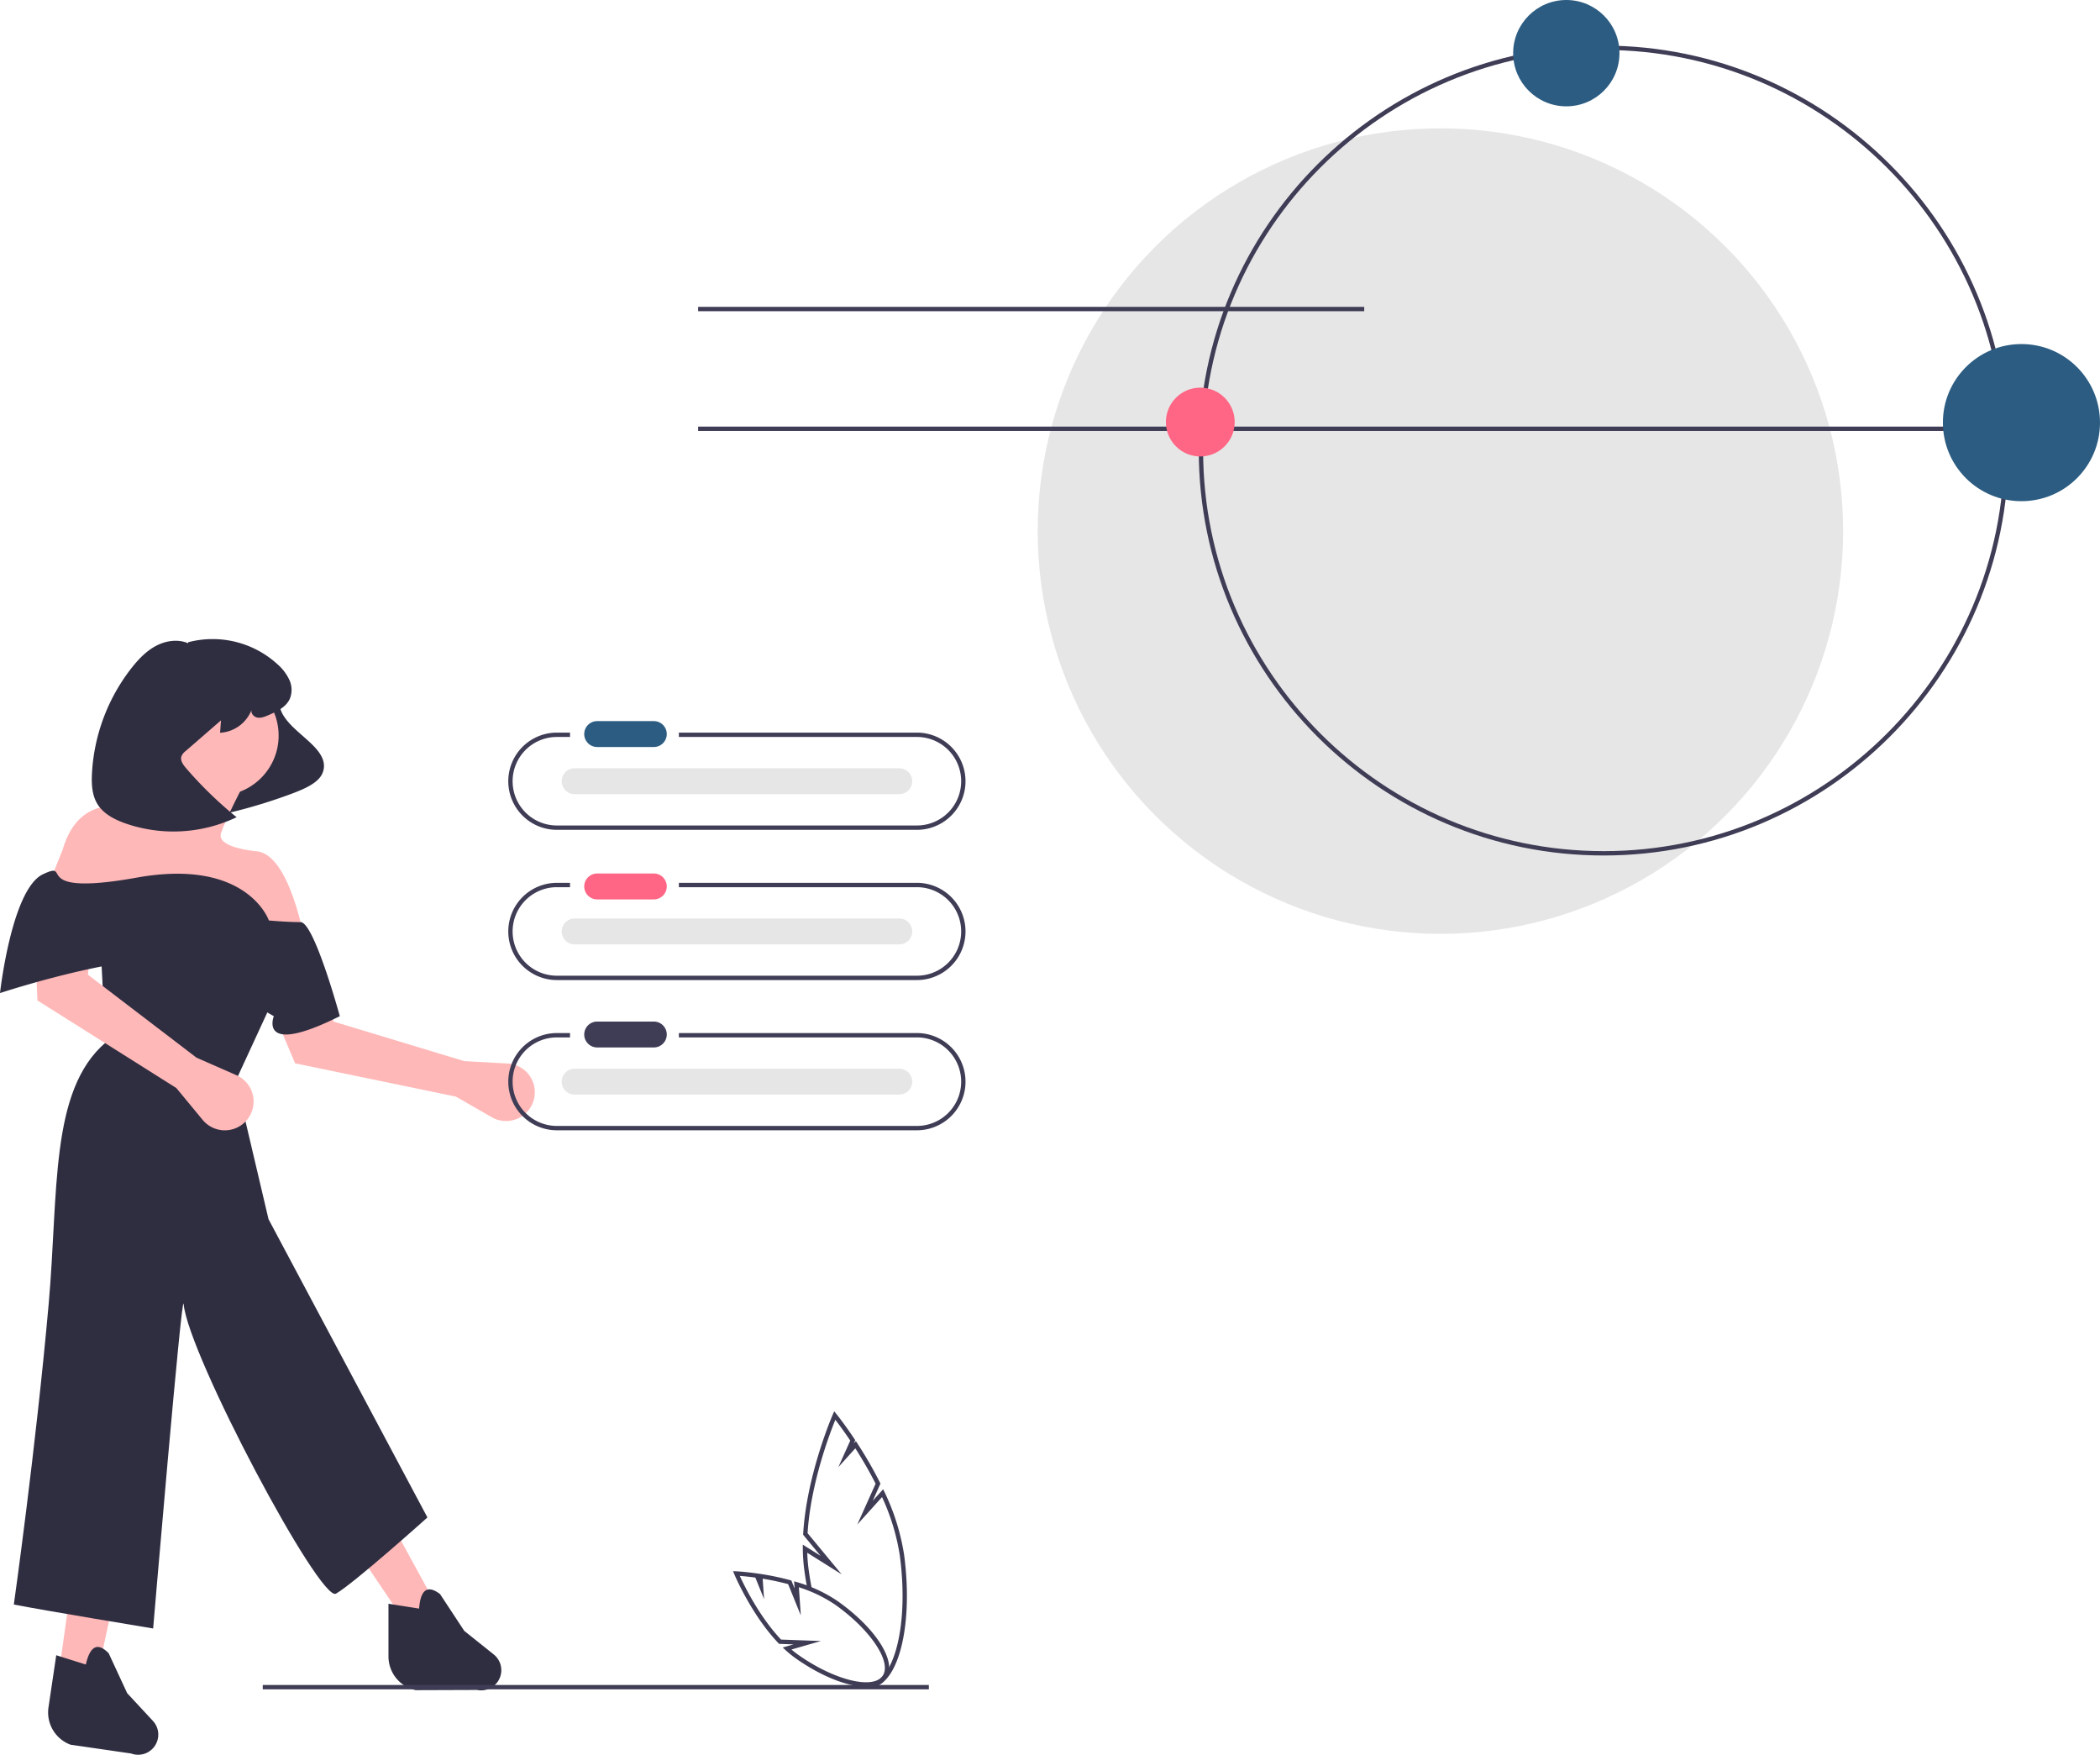 <svg height="806.003" viewBox="0 0 964.71 806.003" width="964.71" xmlns="http://www.w3.org/2000/svg"><path d="M327.059 550.687l16.473 9.466a13.218 13.218 0 0 0 18.984-6.879v0a13.218 13.218 0 0 0 -11.673-17.779l-19.949-1.097-60.091-18.189-9.688-36.273-25.333 14.23 17.419 41.239Z" fill="#ffb8b8" transform="matrix(1 0 0 1 -117.645 -46.999)"/><path d="M248.52 362.419c-3.811 4.32-3.123 9.516-.348 13.735s7.394 7.729 11.436 11.451c2.597 2.391 4.999 4.929 6.162 7.806a8.468 8.468 0 0 1 -1.389 8.956c-2.647 3.131-7.577 5.251-12.387 7.069a244.13 244.13 0 0 1 -42.408 11.678c12.181-14.232 18.278-30.261 17.385-45.701-.187-3.24-.669-6.511.463-9.758a13.26 13.26 0 0 1 9.085-7.949c4.841-1.39 11.219-.015 11.961 3.157" fill="#2f2e41" transform="matrix(1 0 0 1 -117.645 -46.999)"/><path d="M26.523 772.15 43.953 772.908 78.355 614.001 48.5 615.284 26.523 772.15Z" fill="#ffb8b8"/><path d="M200.819 738.049 186.42 745.627 96.355 612.001 125.038 599.37 200.819 738.049Z" fill="#ffb8b8"/><circle cx="100.427" cy="337.87" fill="#ffb8b8" r="27.57"/><path d="M204.035 399.324s-9.851 20.461-23.492 19.703c0 0-25.765-10.609-34.101 18.187l-9.094 22.734 120.491 20.461s-6.82-41.679-22.734-42.437c0 0-18.187-1.516-15.914-8.336s10.609-22.734 10.609-22.734Z" fill="#ffb8b8" transform="matrix(1 0 0 1 -117.645 -46.999)"/><path d="M244.199 503.901l-18.187 39.406L241 607l73 137s-33.619 30.162-42 35c-7.27 4.196-67.79-109.555-70-133-.729-7.738-14 149-14 149s-50.03-8.256-64-11c0 0 10.065-71.291 16-138 4.575-51.421.415-98.022 26.144-120.123l-2.273-43.953L224.496 479.651Z" fill="#2f2e41" transform="matrix(1 0 0 1 -117.645 -46.999)"/><path d="M150.037 848.377l27.826 4.04a9.261 9.261 0 0 0 11.558-4.62v0a9.261 9.261 0 0 0 -1.538-10.359l-11.811-12.719-8.5-18.342c-5.084-5.192-8.559-3.356-10.502 5.175l-13.588-4.267-3.563 23.949A15.811 15.811 0 0 0 150.037 848.377Z" fill="#2f2e41" transform="matrix(1 0 0 1 -117.645 -46.999)"/><path d="M308.639 823.316l28.117-.098a9.261 9.261 0 0 0 10.752-6.27h0a9.261 9.261 0 0 0 -3.046-10.02l-13.554-10.843-11.107-16.891c-5.792-4.388-8.959-2.06-9.626 6.664l-14.068-2.221v24.213A15.811 15.811 0 0 0 308.639 823.316Z" fill="#2f2e41" transform="matrix(1 0 0 1 -117.645 -46.999)"/><path d="M204.146 342.488c-4.683-2.047-10.256-1.244-14.777 1.139s-8.134 6.183-11.295 10.198A86.013 86.013 0 0 0 159.891 402.252c-.248 4.818-.015 9.91 2.493 14.031 2.757 4.529 7.802 7.128 12.8 8.898a67.33 67.33 0 0 0 51.151-2.814 181.334 181.334 0 0 1 -23.279-22.615c-1.325-1.54-2.71-3.518-2.036-5.435a5.954 5.954 0 0 1 1.909-2.344l16.232-14.096-.409 5.702A16.545 16.545 0 0 0 233.34 372.707c-.783 1.58.712 3.52 2.438 3.875s3.475-.357 5.094-1.053c3.927-1.69 8.194-3.702 9.936-7.607a10.915 10.915 0 0 0 -.23-8.615 21.664 21.664 0 0 0 -5.283-7.043A44.188 44.188 0 0 0 204.042 342.007" fill="#2f2e41" transform="matrix(1 0 0 1 -117.645 -46.999)"/><path d="M198.639 546.742 210.744 561.385a13.218 13.218 0 0 0 20.191.217l0 0a13.218 13.218 0 0 0 -4.694-20.744l-18.296-8.025L158.052 494.721l3.652-37.367-28.715 4.439 1.845 44.729Z" fill="#ffb8b8" transform="matrix(1 0 0 1 -117.645 -46.999)"/><path d="M273.753 513.752s-11.799-43.215-18.025-43.205-14.561-.748-14.561-.748-9.851-28.797-60.625-19.703-28.797-8.336-43.195-1.516-19.703 54.562-19.703 54.562 78.054-25.765 94.726-11.367a185.118 185.118 0 0 0 31.07 21.976S235.863 532.697 273.753 513.752Z" fill="#2f2e41" transform="matrix(1 0 0 1 -117.645 -46.999)"/><path d="M120.701 773.947H426.701V775.947H120.701Z" fill="#3f3d56"/><circle cx="661.701" cy="243.947" fill="#e6e6e6" r="185"/><path d="M320.701 140.947H626.701V142.947H320.701Z" fill="#3f3d56"/><path d="M320.701 195.947H921.701V197.947H320.701Z" fill="#3f3d56"/><path d="M854.346 439.946c-102.561 0-186-83.439-186-186s83.439-186 186-186 186 83.439 186 186S956.906 439.946 854.346 439.946Zm0-370c-101.458 0-184 82.542-184 184s82.542 184 184 184 184-82.542 184-184S955.804 69.946 854.346 69.946Z" fill="#3f3d56" transform="matrix(1 0 0 1 -117.645 -46.999)"/><circle cx="719.54" cy="24.42" fill="#2c5c81" r="24.42"/><circle cx="551.398" cy="193.858" fill="#ff6584" r="15.801"/><circle cx="928.623" cy="194.118" fill="#2c5c81" r="36.087"/><g transform="matrix(1 0 0 1 -117.645 -46.999)"><path d="M539.009 383.507h-109.499v2h109.499a20.327 20.327 0 0 1 0 40.653H373.318a20.327 20.327 0 0 1 0-40.653h6.192v-2H373.318a22.327 22.327 0 0 0 0 44.653H539.009a22.327 22.327 0 0 0 0-44.653Z" fill="#3f3d56"/><path d="M539.009 452.507h-109.499v2h109.499a20.327 20.327 0 0 1 0 40.653H373.318a20.327 20.327 0 0 1 0-40.653h6.192v-2H373.318a22.327 22.327 0 0 0 0 44.653H539.009a22.327 22.327 0 0 0 0-44.653Z" fill="#3f3d56"/><path d="M539.009 521.507h-109.499v2h109.499a20.327 20.327 0 0 1 0 40.653H373.318a20.327 20.327 0 0 1 0-40.653h6.192v-2H373.318a22.327 22.327 0 0 0 0 44.653H539.009a22.327 22.327 0 0 0 0-44.653Z" fill="#3f3d56"/><path d="M391.869 378.223a5.947 5.947 0 0 0 0 11.892h26.086a5.947 5.947 0 0 0 .195-11.892q-.098-.002-.195 0Z" fill="#2c5c81"/><path d="M391.869 448.223a5.947 5.947 0 0 0 0 11.892h26.086a5.947 5.947 0 0 0 .195-11.892q-.098-.002-.195 0Z" fill="#ff6584"/><path d="M391.869 516.223a5.947 5.947 0 0 0 0 11.892h26.086a5.947 5.947 0 0 0 .195-11.892q-.098-.002-.195 0Z" fill="#3f3d56"/><path d="M381.523 399.887a5.947 5.947 0 0 0 0 11.892H530.609a5.947 5.947 0 1 0 .195-11.892q-.098-.002-.195 0Z" fill="#e6e6e6"/><path d="M381.523 468.887a5.947 5.947 0 0 0 0 11.892H530.609a5.947 5.947 0 1 0 .195-11.892q-.098-.002-.195 0Z" fill="#e6e6e6"/><path d="M381.523 537.887a5.947 5.947 0 0 0 0 11.892H530.609a5.947 5.947 0 1 0 .195-11.892q-.098-.002-.195 0Z" fill="#e6e6e6"/><path d="M532.994 761.252a102.532 102.532 0 0 0 -8.998-28.887l-.643-1.33-4.776 5.296 3.539-7.888-.231-.458a188.612 188.612 0 0 0 -10.368-17.989l-.702-1.074-.936 1.038.655-1.461-.328-.492c-4.686-7.029-8.286-11.474-8.322-11.519l-1.018-1.253-.655 1.494c-.12.274-12.019 27.692-13.595 54.786l-.025.422 8.008 9.68-8.167-5.127.014 1.861a79.264 79.264 0 0 0 .649 9.522q.54 4.075 1.27 7.957a4.243 4.243 0 0 1 2.172.677q-.846-4.338-1.46-8.916c-.315-2.437-.514-4.912-.593-7.381l15.797 9.918L488.638 751.22c1.424-22.907 10.265-45.986 12.747-52.078 1.332 1.728 3.845 5.081 6.851 9.561l-5.464 12.182 7.791-8.638a186.516 186.516 0 0 1 9.322 16.252L511.468 747.257l11.377-12.615a100.382 100.382 0 0 1 8.171 26.92c1.991 15.041 1.603 29.49-1.095 40.686-2.583 10.725-7.137 17.317-12.493 18.087a8.466 8.466 0 0 1 -3.3-.196 4.898 4.898 0 0 1 -2.961.904h-.292a11.607 11.607 0 0 0 5.424 1.457 9.839 9.839 0 0 0 1.403-.101c6.297-.904 11.326-7.881 14.159-19.643C534.619 791.306 535.023 776.575 532.994 761.252Z" fill="#3f3d56"/><path d="M515.371 821.708c-8.237 0-20.113-4.531-31.892-12.779a50.89 50.89 0 0 1 -4.957-3.985l-1.319-1.205 4.988-1.437-6.642-.243-.28-.294c-12.45-13.039-20.198-31.457-20.275-31.641l-.605-1.455 1.574.071c.157.007 3.899.184 9.524.981l.351.05v-.003l1.233.188a123.754 123.754 0 0 1 13.629 2.864l.479.13 1.497 3.687-.227-3.307 1.373.396a66.229 66.229 0 0 1 18.328 8.497c17.914 12.544 27.826 28.222 22.586 35.704C522.944 820.485 519.647 821.707 515.371 821.708Zm-34.143-17.048c1.094.927 2.233 1.809 3.401 2.632 16.407 11.489 34.023 15.834 38.468 9.489 4.444-6.346-5.666-21.415-22.075-32.905a64.161 64.161 0 0 0 -16.381-7.814l.887 12.917L479.7 774.623c-3.838-1.019-7.765-1.856-11.696-2.496l.644 9.375-4.011-9.88c-3.108-.427-5.613-.658-7.137-.776 2.078 4.562 8.943 18.651 18.937 29.244l18.33.671Z" fill="#3f3d56"/></g></svg>